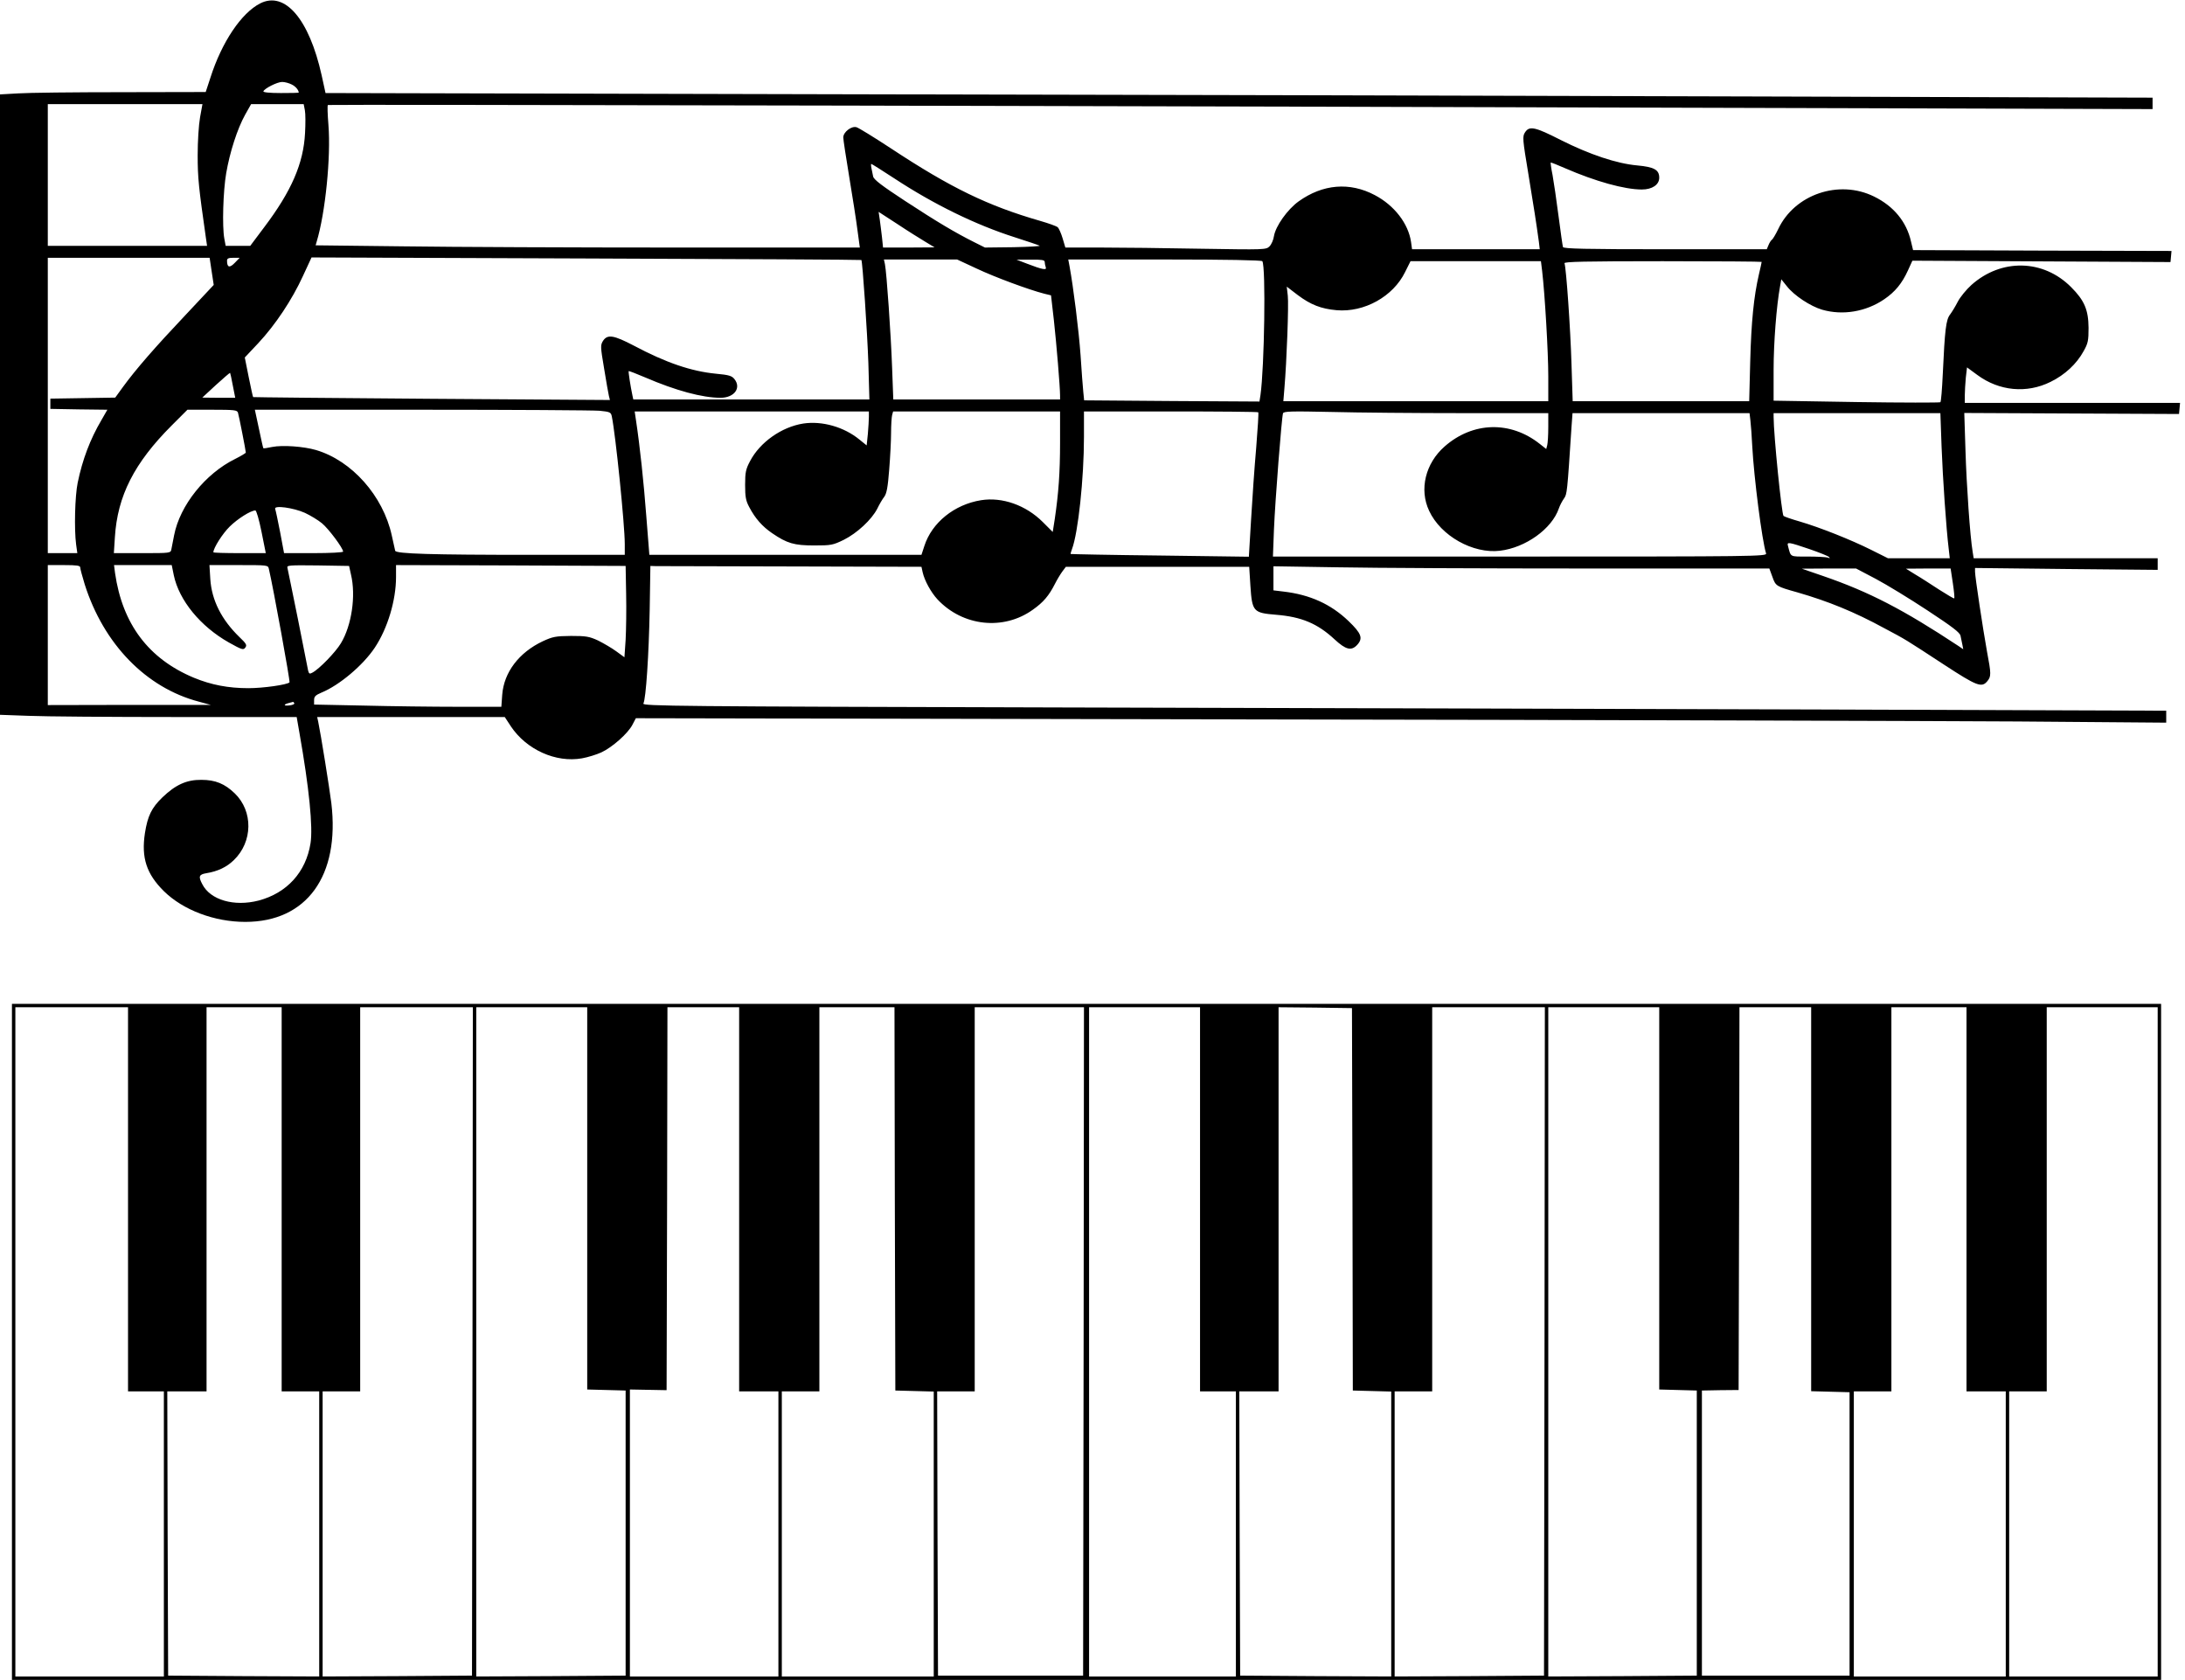 <?xml version="1.0" standalone="no"?>
<!DOCTYPE svg PUBLIC "-//W3C//DTD SVG 20010904//EN"
 "http://www.w3.org/TR/2001/REC-SVG-20010904/DTD/svg10.dtd">
<svg version="1.0" xmlns="http://www.w3.org/2000/svg"
 width="1280pt" height="984pt" viewBox="0 0 1280 984"
 preserveAspectRatio="xMidYMid meet">
<g transform="translate(0,984) scale(0.1,-0.1)"
fill="#000000" stroke="none">
<path d="M1524 9820 c-110 -56 -225 -227 -291 -434 l-28 -85 -496 -1 c-273 0
-544 -3 -602 -7 l-107 -6 0 -1817 0 -1817 167 -6 c91 -4 482 -7 868 -7 l703 0
16 -92 c57 -322 80 -555 65 -648 -27 -169 -138 -291 -304 -335 -143 -37 -283
3 -330 96 -24 45 -19 57 23 64 68 11 120 36 162 77 111 107 114 286 5 391 -58
56 -113 79 -195 79 -86 1 -151 -28 -229 -103 -63 -61 -86 -108 -102 -209 -22
-144 9 -239 111 -340 113 -111 296 -180 477 -180 360 0 555 270 504 696 -11
88 -62 406 -77 477 l-6 27 550 0 549 0 36 -55 c91 -136 263 -214 416 -187 34
6 86 22 114 35 63 29 156 111 182 162 l20 38 3610 -7 c1986 -3 4003 -9 4483
-12 l872 -7 0 35 0 35 -1987 7 c-1094 3 -3103 9 -4465 12 -2280 6 -2477 8
-2469 23 15 28 32 285 37 551 l4 255 30 -1 c17 0 374 -1 794 -2 l764 -2 7 -32
c11 -49 49 -118 87 -159 148 -158 387 -184 559 -60 61 43 94 82 129 151 12 24
32 57 43 72 l21 28 537 0 537 0 7 -111 c10 -152 17 -159 151 -170 148 -12 242
-51 342 -144 66 -61 98 -69 132 -33 36 39 26 67 -50 140 -103 99 -226 155
-382 173 l-58 7 0 71 0 70 377 -6 c207 -4 860 -7 1452 -7 l1076 0 18 -49 c19
-54 22 -56 147 -91 180 -52 333 -114 509 -210 128 -68 115 -60 349 -213 193
-126 221 -137 254 -97 23 28 23 42 -2 174 -24 133 -70 438 -70 467 l0 22 535
-6 535 -5 0 34 0 34 -539 0 -539 0 -6 38 c-15 88 -36 391 -42 594 l-7 219 629
-3 629 -3 3 33 3 32 -630 0 -631 0 0 44 c0 23 3 70 6 104 l7 60 60 -44 c128
-95 290 -110 429 -41 84 41 153 105 194 180 26 46 29 62 29 137 -1 105 -24
160 -102 238 -163 164 -409 169 -584 13 -30 -27 -66 -71 -80 -98 -13 -26 -34
-60 -45 -75 -24 -30 -31 -88 -43 -350 -4 -87 -10 -161 -14 -164 -3 -3 -224 -3
-491 1 l-486 8 0 181 c0 160 17 376 38 490 l7 40 33 -41 c42 -54 138 -117 206
-137 121 -35 257 -12 364 61 63 43 104 92 139 169 l26 57 756 -4 756 -4 3 32
3 33 -757 2 -757 3 -12 50 c-26 116 -102 208 -217 264 -205 101 -465 13 -561
-191 -15 -31 -32 -60 -38 -63 -5 -4 -14 -18 -19 -31 l-10 -24 -595 0 c-468 0
-596 3 -599 13 -2 6 -14 89 -26 182 -12 94 -28 201 -35 240 -8 38 -12 71 -11
73 2 1 41 -14 86 -34 175 -76 346 -124 448 -124 61 0 102 28 102 69 0 46 -29
63 -129 72 -121 11 -279 64 -448 149 -151 77 -184 84 -209 45 -16 -24 -15 -38
20 -248 33 -203 44 -270 61 -394 l5 -43 -374 0 -374 0 -6 43 c-16 108 -98 214
-212 274 -147 78 -305 65 -447 -37 -65 -47 -134 -144 -144 -203 -3 -22 -15
-49 -26 -60 -20 -20 -29 -20 -401 -14 -210 4 -474 7 -588 7 l-207 0 -16 54
c-9 30 -22 59 -29 65 -8 7 -54 23 -102 37 -306 88 -525 194 -875 425 -99 65
-190 121 -202 124 -30 8 -77 -29 -77 -60 0 -13 16 -117 35 -232 19 -114 41
-254 48 -310 l14 -103 -1076 0 c-592 0 -1309 3 -1594 7 l-518 6 6 21 c51 168
84 498 69 684 -5 63 -7 115 -3 117 5 4 5088 -7 9017 -19 l1672 -5 0 33 0 34
-2372 7 c-1305 4 -3714 10 -5352 13 l-2979 7 -23 105 c-73 328 -215 494 -360
420z m185 -475 c23 -11 41 -33 41 -48 0 -1 -47 -2 -105 -2 -66 0 -104 4 -102
10 6 17 81 55 110 55 15 0 41 -7 56 -15z m-537 -192 c-8 -46 -14 -139 -14
-223 0 -132 6 -188 48 -482 l7 -48 -467 0 -466 0 0 415 0 415 453 0 453 0 -14
-77z m614 41 c4 -20 4 -80 1 -133 -9 -178 -79 -340 -240 -553 l-81 -108 -72 0
-72 0 -8 43 c-13 71 -7 277 11 382 21 123 65 260 111 343 l35 62 154 0 154 0
7 -36z m3453 -399 c233 -153 477 -272 706 -345 72 -23 137 -45 145 -49 8 -3
-60 -7 -152 -9 l-168 -2 -62 31 c-114 57 -221 121 -406 242 -136 89 -183 125
-187 143 -3 13 -7 35 -10 49 -3 14 -3 25 -1 25 3 0 63 -38 135 -85z m183 -372
l53 -32 -151 -1 -151 0 -6 58 c-4 31 -9 78 -13 104 l-7 47 111 -72 c60 -40
134 -86 164 -104z m-4182 -173 l12 -79 -166 -177 c-176 -186 -292 -319 -366
-421 l-45 -62 -190 -3 -190 -3 0 -30 0 -30 167 -3 167 -2 -35 -61 c-66 -112
-111 -231 -139 -367 -16 -78 -21 -272 -9 -362 l7 -50 -87 0 -86 0 0 865 0 865
474 0 474 0 12 -80z m135 50 c-30 -31 -45 -27 -45 13 0 13 8 17 37 17 l37 0
-29 -30z m3671 17 c7 -8 35 -429 41 -604 l6 -213 -691 0 -692 0 -5 23 c-11 51
-25 141 -22 143 2 2 45 -15 97 -37 179 -77 334 -119 441 -119 81 0 123 58 81
110 -15 19 -33 24 -108 31 -144 14 -292 64 -482 165 -117 61 -153 67 -179 28
-16 -26 -16 -33 6 -163 12 -75 25 -147 28 -160 l6 -24 -1044 7 c-574 4 -1045
9 -1046 10 -2 1 -13 54 -26 117 l-23 115 79 84 c100 107 198 254 262 394 l50
108 1609 -6 c885 -3 1610 -7 1612 -9z m675 -50 c108 -51 306 -124 395 -147
l41 -10 17 -148 c15 -137 36 -388 36 -439 l0 -23 -489 0 -488 0 -7 188 c-7
194 -32 556 -42 605 l-6 27 215 0 214 0 114 -53z m399 39 c0 -8 3 -22 6 -31 8
-19 -18 -15 -111 21 l-60 23 83 0 c64 1 82 -2 82 -13z m1275 4 c21 -34 12
-622 -11 -784 l-6 -38 -514 3 -513 4 -5 50 c-3 27 -10 124 -16 215 -10 142
-42 399 -65 523 l-7 37 565 0 c360 0 568 -4 572 -10z m1639 -57 c16 -134 36
-479 36 -615 l0 -148 -776 0 -776 0 6 73 c14 163 26 496 20 545 l-6 53 64 -49
c76 -57 137 -81 228 -89 162 -14 331 80 401 223 l32 64 382 0 382 0 7 -57z
m1286 53 c0 -3 -7 -35 -16 -73 -30 -129 -45 -279 -51 -510 l-6 -233 -517 0
-517 0 -7 218 c-6 206 -31 563 -41 590 -3 9 116 12 575 12 319 0 580 -2 580
-4z m-8956 -725 l14 -71 -97 0 -96 1 80 74 c44 40 81 72 83 71 1 -2 9 -35 16
-75z m30 -158 c6 -19 46 -223 46 -234 0 -3 -28 -20 -62 -37 -175 -86 -324
-272 -358 -447 -6 -33 -14 -70 -16 -82 -4 -23 -6 -23 -171 -23 l-166 0 6 93
c15 242 113 435 333 655 l92 92 145 0 c130 0 146 -2 151 -17z m2118 11 c62 -6
67 -9 72 -33 22 -105 76 -635 76 -748 l0 -63 -548 0 c-586 0 -792 6 -797 24
-1 6 -10 46 -20 90 -51 232 -234 438 -444 500 -72 21 -195 30 -256 18 -27 -6
-51 -9 -52 -8 -2 1 -13 53 -26 114 l-24 112 976 0 c537 0 1006 -3 1043 -6z
m1578 -36 c0 -18 -3 -63 -6 -100 l-7 -67 -42 34 c-90 74 -219 111 -330 94
-126 -20 -253 -109 -311 -220 -25 -47 -29 -65 -29 -139 0 -70 4 -93 24 -130
35 -67 77 -114 134 -153 88 -60 129 -72 247 -72 99 0 109 2 173 33 78 39 163
118 196 182 12 25 30 56 41 70 14 19 21 55 29 159 6 74 11 170 11 215 0 45 3
91 6 104 l6 22 489 0 489 0 0 -182 c0 -179 -9 -297 -31 -448 l-12 -76 -58 58
c-99 99 -238 148 -362 128 -156 -25 -288 -131 -332 -268 l-17 -52 -797 0 -797
0 -18 228 c-15 198 -37 406 -61 565 l-7 47 686 0 686 0 0 -32z m2281 27 c3 -2
-3 -95 -12 -207 -10 -112 -23 -301 -30 -421 l-13 -218 -520 7 c-287 3 -522 8
-524 9 -1 1 2 14 8 29 36 96 70 414 70 657 l0 149 508 0 c280 0 511 -2 513 -5z
m1202 -5 l497 0 0 -82 c0 -46 -3 -93 -6 -105 l-6 -23 -38 30 c-172 136 -392
130 -557 -15 -113 -99 -150 -252 -91 -377 68 -147 257 -253 415 -234 150 18
304 128 345 248 6 18 20 44 30 58 18 25 19 34 44 418 l6 82 518 0 519 0 5 -42
c3 -24 8 -92 11 -153 10 -184 57 -552 81 -627 5 -17 -68 -18 -1442 -18 l-1447
0 6 159 c7 168 45 656 53 680 4 12 48 13 282 8 152 -4 501 -7 775 -7z m2801
-197 c7 -184 27 -478 42 -600 l6 -53 -181 0 -181 0 -98 49 c-120 60 -302 132
-418 166 -49 14 -92 29 -96 33 -11 12 -58 476 -58 580 l0 22 489 0 488 0 7
-197z m-9588 -387 c32 -15 77 -42 100 -61 39 -32 124 -146 124 -166 0 -5 -78
-9 -173 -9 l-173 0 -23 123 c-13 67 -26 128 -29 136 -9 23 107 7 174 -23z
m-254 -111 l25 -125 -153 0 c-85 0 -154 2 -154 5 0 25 54 110 96 151 47 46
123 94 150 94 6 0 22 -55 36 -125z m9067 -101 c58 -20 111 -41 116 -47 7 -7 4
-8 -8 -3 -10 3 -63 6 -117 6 -108 0 -98 -5 -116 63 -7 24 4 22 125 -19z
m-10129 -108 c0 -8 12 -52 26 -98 111 -351 360 -607 669 -688 l70 -19 -477 0
-478 -1 0 410 0 410 95 0 c76 0 95 -3 95 -14z m548 -45 c31 -148 156 -300 322
-394 77 -43 86 -46 97 -30 11 14 6 23 -35 62 -104 101 -162 215 -170 339 l-5
82 171 0 c170 0 172 0 177 -22 26 -111 126 -661 121 -665 -14 -14 -154 -34
-241 -34 -117 0 -217 19 -319 61 -266 111 -419 315 -462 613 l-6 47 169 0 169
0 12 -59z m1038 4 c30 -125 4 -299 -59 -403 -31 -52 -127 -151 -167 -172 -16
-9 -20 -7 -25 12 -2 13 -30 149 -60 303 -31 154 -59 288 -61 298 -5 16 6 17
178 15 l183 -3 11 -50z m1612 -115 c2 -91 0 -211 -3 -268 l-7 -102 -48 35
c-26 19 -74 47 -106 63 -52 24 -71 27 -159 27 -90 -1 -106 -4 -165 -31 -140
-66 -228 -182 -238 -314 l-5 -70 -256 0 c-141 0 -388 3 -548 7 l-293 6 0 26
c0 21 8 29 43 44 105 43 244 160 313 264 75 113 124 277 124 413 l0 70 673 -2
672 -3 3 -165z m7321 89 c64 -34 200 -117 303 -185 146 -96 189 -129 193 -148
3 -15 8 -38 11 -53 l5 -26 -28 19 c-324 214 -523 317 -793 410 l-125 43 159 1
159 0 116 -61z m451 -25 c7 -47 11 -87 8 -89 -2 -2 -41 21 -88 51 -46 30 -109
71 -140 89 l-55 34 131 1 131 0 13 -86z m-9716 -703 c3 -5 -10 -11 -29 -13
-36 -4 -36 6 0 15 11 3 21 5 22 6 1 0 4 -3 7 -8z"/>
<path d="M70 1980 l0 -1980 6295 0 6295 0 0 1980 0 1980 -6295 0 -6295 0 0
-1980z m680 835 l0 -1125 105 0 105 0 0 -835 0 -835 -435 0 -435 0 0 1960 0
1960 330 0 330 0 0 -1125z m900 0 l0 -1125 110 0 110 0 0 -835 0 -835 -442 2
-443 3 -3 833 -2 832 115 0 115 0 0 1125 0 1125 220 0 220 0 0 -1125z m1118
-832 l-3 -1958 -437 -3 -438 -2 0 835 0 835 110 0 110 0 0 1125 0 1125 330 0
330 0 -2 -1957z m672 837 l0 -1119 113 -3 112 -3 0 -835 0 -835 -437 -3 -438
-2 0 1960 0 1960 325 0 325 0 0 -1120z m890 -5 l0 -1125 115 0 115 0 0 -835 0
-835 -435 0 -435 0 0 841 0 840 108 -2 107 -2 3 1122 2 1121 210 0 210 0 0
-1125z m912 3 l3 -1123 113 -3 112 -3 0 -834 0 -835 -445 0 -445 0 0 835 0
835 110 0 110 0 0 1125 0 1125 220 0 220 0 2 -1122z m1106 -835 l-3 -1958
-425 0 -425 0 -3 833 -2 832 110 0 110 0 0 1125 0 1125 320 0 320 0 -2 -1957z
m682 832 l0 -1125 105 0 105 0 0 -835 0 -835 -430 0 -430 0 0 1960 0 1960 325
0 325 0 0 -1125z m893 0 l2 -1120 113 -3 112 -3 0 -834 0 -835 -442 2 -443 3
-3 833 -2 832 115 0 115 0 0 1125 0 1125 215 -2 215 -3 3 -1120z m1125 -832
l-3 -1958 -437 -3 -438 -2 0 835 0 835 110 0 110 0 0 1125 0 1125 330 0 330 0
-2 -1957z m672 837 l0 -1119 110 -3 110 -3 0 -835 0 -835 -435 -3 -435 -2 0
1960 0 1960 325 0 325 0 0 -1120z m890 -5 l0 -1124 113 -3 112 -3 0 -830 0
-830 -433 0 -432 0 0 835 0 835 107 2 108 1 3 1121 2 1121 210 0 210 0 0
-1125z m910 0 l0 -1125 115 0 115 0 0 -835 0 -835 -445 0 -445 0 0 835 0 835
110 0 110 0 0 1125 0 1125 220 0 220 0 0 -1125z m1120 -835 l0 -1960 -435 0
-435 0 0 835 0 835 110 0 110 0 0 1125 0 1125 325 0 325 0 0 -1960z"/>
</g>
</svg>
